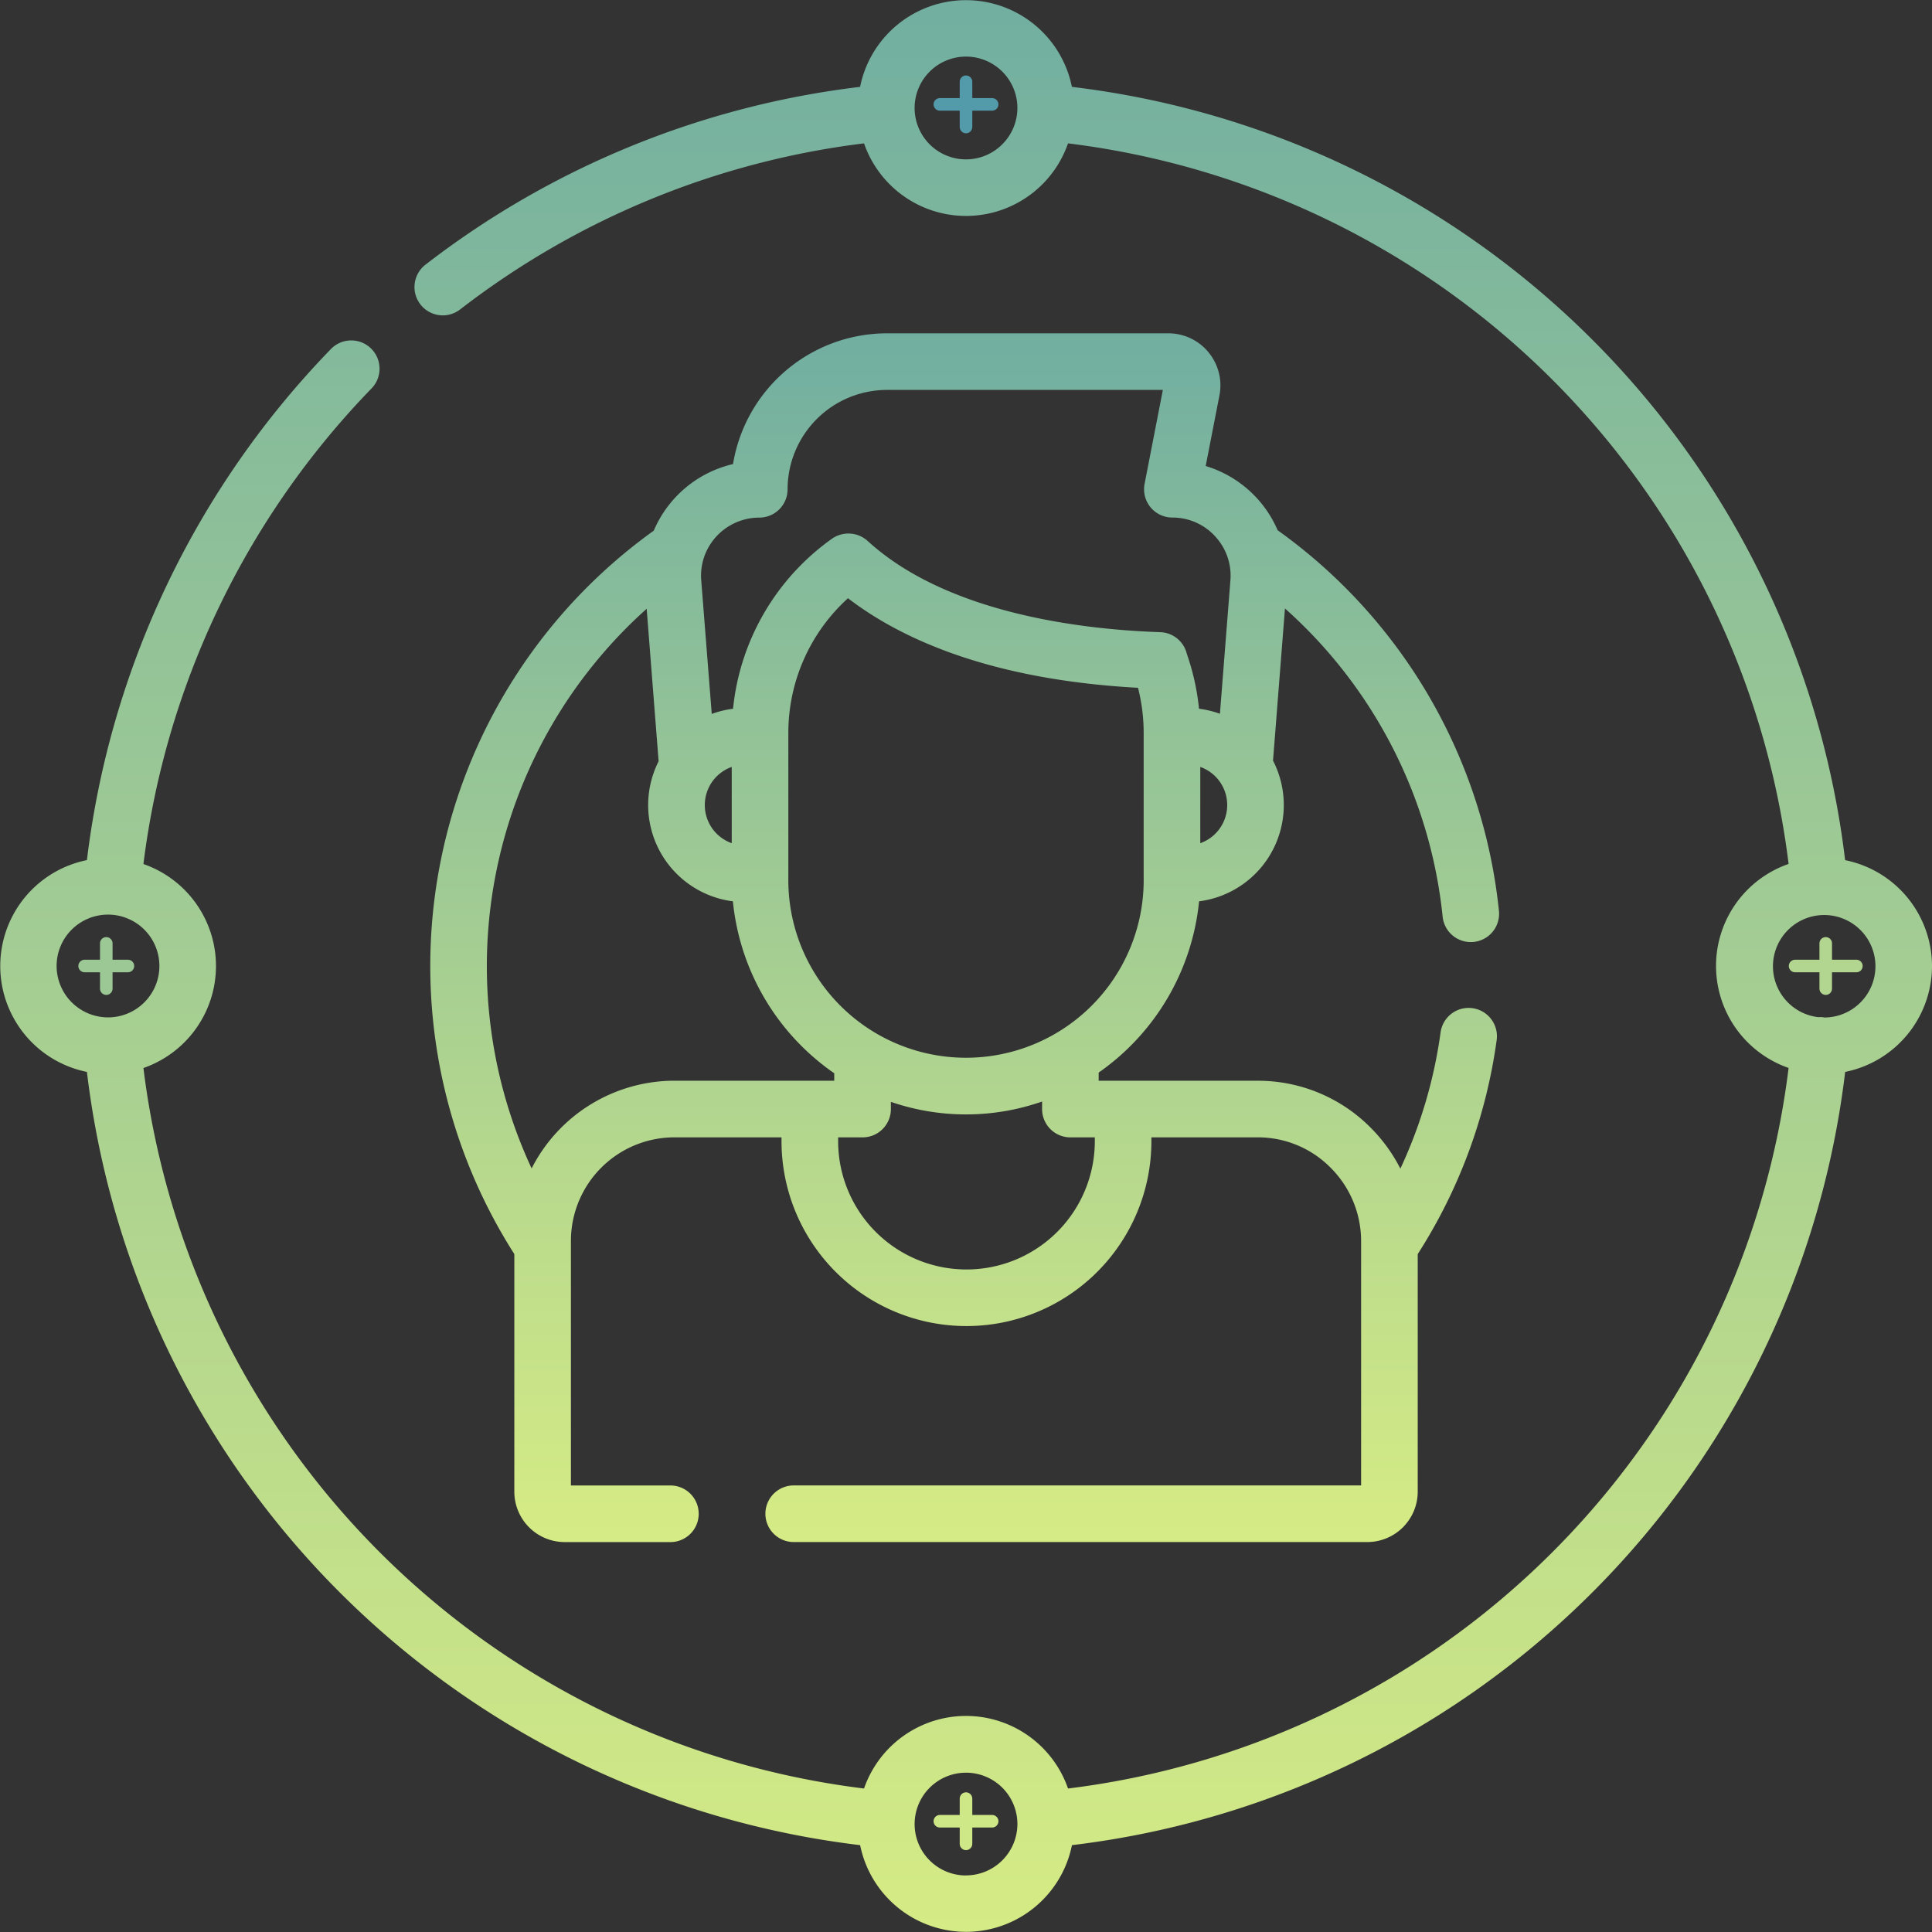 <svg id="_031-circle" data-name="031-circle" xmlns="http://www.w3.org/2000/svg" xmlns:xlink="http://www.w3.org/1999/xlink" width="153.79" height="153.79" viewBox="0 0 153.79 153.79">
  <rect x="0" y="0" width="153.79" height="153.79" fill="#333333" stroke="none"/>
  <defs>
    <linearGradient id="linear-gradient" x1="0.5" y1="-0.22" x2="0.5" y2="1.302" gradientUnits="objectBoundingBox">
      <stop offset="0" stop-color="#5ba1a7"/>
      <stop offset="1" stop-color="#f4fe7c"/>
    </linearGradient>
  </defs>
  <g id="Group_4" data-name="Group 4" transform="translate(2.253 2.253)">
    <circle id="Ellipse_1" data-name="Ellipse 1" cx="6.344" cy="6.344" r="6.344" transform="translate(68.299)" fill="none"/>
    <path id="Path_39" data-name="Path 39" d="M6.344,0A6.344,6.344,0,1,1,0,6.344,6.344,6.344,0,0,1,6.344,0Z" transform="translate(68.299 136.597)" fill="none"/>
    <circle id="Ellipse_3" data-name="Ellipse 3" cx="6.344" cy="6.344" r="6.344" transform="translate(0 68.299)" fill="none"/>
    <path id="Path_38" data-name="Path 38" d="M6.344,0A6.344,6.344,0,1,1,0,6.344,6.344,6.344,0,0,1,6.344,0Z" transform="matrix(0.167, -0.986, 0.986, 0.167, 135.685, 79.875)" fill="none"/>
    <path id="Path_26" data-name="Path 26" d="M218.051,106a6.889,6.889,0,0,1,6.868,7.428l-1.173,14.944H179.477L178.3,113.426A6.889,6.889,0,0,1,185.171,106a10.164,10.164,0,0,1,10.164-10.164H217.73a1.894,1.894,0,0,1,1.859,2.256Z" transform="translate(-126.984 -69.301)" fill="none"/>
    <path id="Path_27" data-name="Path 27" d="M295.512,106l1.539-7.908a1.894,1.894,0,0,0-1.859-2.256H289a1.894,1.894,0,0,1,1.859,2.256l-1.153,5.926a1.9,1.9,0,0,0,1.356,2.2,6.892,6.892,0,0,1,5.126,7.207l-1.173,14.944h6.192l1.173-14.944A6.889,6.889,0,0,0,295.512,106Z" transform="translate(-204.445 -69.302)" fill="none"/>
    <path id="Path_28" data-name="Path 28" d="M184.045,295.661,190,293.9h10.736c6.468,2.267,8.711,4.758,8.7,10.543V324.36a1.758,1.758,0,0,1-1.758,1.758H145.548a1.758,1.758,0,0,1-1.758-1.758v-20A10.5,10.5,0,0,1,154.306,293.9l10.757,0,5.956,1.759h13.026Z" transform="translate(-102.852 -207.872)" fill="none"/>
    <path id="Path_29" data-name="Path 29" d="M227.082,272.788a12.469,12.469,0,0,0,12.469-12.469v-2.555h-4.2V242.243H218.811v15.521h-4.2v2.556A12.469,12.469,0,0,0,227.082,272.788Z" transform="translate(-152.402 -171.733)" fill="none"/>
    <g id="Group_3" data-name="Group 3" transform="translate(92.612 86.031)">
      <path id="Path_30" data-name="Path 30" d="M321.1,293.915h-5.273a10.522,10.522,0,0,1,10.462,10.543v19.914a1.758,1.758,0,0,1-1.758,1.758H329.8a1.758,1.758,0,0,0,1.758-1.758V304.458A10.522,10.522,0,0,0,321.1,293.915Z" transform="translate(-315.825 -293.915)" fill="none"/>
    </g>
    <path id="Path_31" data-name="Path 31" d="M185.928,195.106h-1.171a5.479,5.479,0,0,0,0,10.958h1.171Z" transform="translate(-127.681 -138.754)" fill="none"/>
    <path id="Path_32" data-name="Path 32" d="M217.812,183.683a16.5,16.5,0,0,1-16.4-16.608v-11.5a16.5,16.5,0,0,1,16.4-16.608,16.3,16.3,0,0,1,16.157,16.608v11.5A16.3,16.3,0,0,1,217.812,183.683Z" transform="translate(-143.169 -99.479)" fill="none"/>
    <path id="Path_33" data-name="Path 33" d="M311.755,195.106h-1.171v10.958h1.171a5.479,5.479,0,0,0,0-10.958Z" transform="translate(-219.546 -138.754)" fill="none"/>
    <path id="Path_34" data-name="Path 34" d="M249.859,138.969a16.3,16.3,0,0,0-2.637.215,16.549,16.549,0,0,1,13.759,16.394v11.5a16.549,16.549,0,0,1-13.759,16.394,16.307,16.307,0,0,0,2.637.215,16.5,16.5,0,0,0,16.4-16.608v-11.5A16.5,16.5,0,0,0,249.859,138.969Z" transform="translate(-175.216 -99.479)" fill="none"/>
    <path id="Path_35" data-name="Path 35" d="M216.532,134.27s5.333,10.523,28.628,10.864a.862.862,0,0,0,.827-1.143C244.61,140,238.414,127.387,216.532,134.27Z" transform="translate(-153.745 -94.78)" fill="none"/>
  </g>
  <g id="Group_5" data-name="Group 5" transform="translate(0 0)">
    <path id="Path_36" data-name="Path 36" d="M175.972,89.844a4.133,4.133,0,0,0-3.2-1.509H150.377a12.436,12.436,0,0,0-12.255,10.408,9.1,9.1,0,0,0-6.308,5.3,42.645,42.645,0,0,0-11.1,57.585v18.915a4.015,4.015,0,0,0,4.011,4.011h8.413a2.253,2.253,0,0,0,0-4.506h-7.919v-19.5a8.245,8.245,0,0,1,8.252-8.212h.011l8.5,0v.3a14.722,14.722,0,0,0,29.444,0v-.3h8.481a8.135,8.135,0,0,1,5.805,2.437,8.252,8.252,0,0,1,2.407,5.853v19.419H142.953a2.253,2.253,0,0,0,0,4.506h45.662a4.015,4.015,0,0,0,4.011-4.011V161.629a42.127,42.127,0,0,0,6.281-17.015,2.253,2.253,0,1,0-4.463-.62,37.664,37.664,0,0,1-3.2,10.833,12.855,12.855,0,0,0-2.329-3.223,12.611,12.611,0,0,0-9-3.773H167.228v-.649a18.909,18.909,0,0,0,7.993-13.633,7.724,7.724,0,0,0,5.886-11.2l.951-12.113a38.057,38.057,0,0,1,12.551,24.533,2.253,2.253,0,0,0,2.238,2.024c.077,0,.154,0,.232-.012a2.252,2.252,0,0,0,2.012-2.47,42.6,42.6,0,0,0-17.615-30.3,9.1,9.1,0,0,0-5.728-5.114l1.094-5.622a4.129,4.129,0,0,0-.87-3.428ZM138.02,128.921a3.221,3.221,0,0,1,0-6.071Zm-4.554,18.907a12.769,12.769,0,0,0-11.375,6.982,38.161,38.161,0,0,1,9.158-44.548L132.2,122.4a7.724,7.724,0,0,0,5.912,11.149,18.91,18.91,0,0,0,8.068,13.686v.594h-1.945l-10.755,0Zm31.51,4.51h1.946v.3a10.216,10.216,0,1,1-20.432,0v-.3h1.946a2.253,2.253,0,0,0,2.253-2.253v-.574a18.374,18.374,0,0,0,12.036-.026v.6A2.252,2.252,0,0,0,164.976,152.338Zm5.835-20.688a14.144,14.144,0,1,1-28.285,0v-11.5a14.467,14.467,0,0,1,4.748-10.729c4.093,3.148,11.175,6.479,23.087,7.131a14.572,14.572,0,0,1,.45,3.6Zm4.506-2.73V122.85a3.221,3.221,0,0,1,0,6.071Zm1.18-24.427a4.589,4.589,0,0,1,1.218,3.51l-.834,10.616a7.683,7.683,0,0,0-1.665-.4,18.911,18.911,0,0,0-.968-4.362,2.252,2.252,0,0,0-2.116-1.733c-5.952-.2-16.894-1.4-23.3-7.268a2.28,2.28,0,0,0-2.821-.18,18.935,18.935,0,0,0-7.887,13.543,7.671,7.671,0,0,0-1.695.414L135.592,108a4.625,4.625,0,0,1,.232-1.865c0-.01.007-.02.01-.031a4.65,4.65,0,0,1,4.379-3.1,2.253,2.253,0,0,0,2.253-2.253,7.92,7.92,0,0,1,7.912-7.911h21.96l-1.455,7.481A2.252,2.252,0,0,0,173.093,103,4.59,4.59,0,0,1,176.5,104.493Z" transform="translate(-79.773 -61.802)" fill="url(#linear-gradient)"/>
    <path id="Path_37" data-name="Path 37" d="M153.79,76.9a8.61,8.61,0,0,0-6.916-8.43A70.405,70.405,0,0,0,85.325,6.915a8.6,8.6,0,0,0-16.861,0A70.159,70.159,0,0,0,33.9,21.044a2.253,2.253,0,1,0,2.751,3.568,65.661,65.661,0,0,1,32.127-13.2,8.594,8.594,0,0,0,16.238,0,65.9,65.9,0,0,1,57.359,57.359,8.594,8.594,0,0,0,0,16.238,65.893,65.893,0,0,1-57.359,57.359,8.594,8.594,0,0,0-16.238,0A65.9,65.9,0,0,1,11.417,85.015a8.594,8.594,0,0,0,0-16.237A66.106,66.106,0,0,1,29.552,30.945a2.253,2.253,0,1,0-3.233-3.138,70.623,70.623,0,0,0-19.4,40.659,8.6,8.6,0,0,0,0,16.86,70.4,70.4,0,0,0,61.549,61.55,8.6,8.6,0,0,0,16.861,0,70.4,70.4,0,0,0,61.549-61.55A8.61,8.61,0,0,0,153.79,76.9ZM76.9,12.687A4.091,4.091,0,1,1,80.986,8.6,4.1,4.1,0,0,1,76.9,12.687ZM4.506,76.9A4.091,4.091,0,1,1,8.6,80.986,4.1,4.1,0,0,1,4.506,76.9Zm72.39,72.39a4.091,4.091,0,1,1,4.091-4.091A4.1,4.1,0,0,1,76.9,149.285Zm68.306-68.3c-.053-.009-.105-.018-.16-.023a2.273,2.273,0,0,0-.31,0,4.079,4.079,0,1,1,.469.028Z" transform="translate(0 0)" fill="url(#linear-gradient)"/>
  </g>
  <g id="Group_6" data-name="Group 6" transform="translate(74.813 6.508)">
    <line id="Line_1" data-name="Line 1" y2="3.602" transform="translate(2.082)" fill="none" stroke="#539aaa" stroke-linecap="round" stroke-width="1"/>
    <line id="Line_2" data-name="Line 2" x1="4.164" transform="translate(0 1.801)" fill="none" stroke="#539aaa" stroke-linecap="round" stroke-width="1"/>
  </g>
  <g id="Group_7" data-name="Group 7" transform="translate(142.891 75.094)">
    <line id="Line_1-2" data-name="Line 1" y2="3.602" transform="translate(2.44)" fill="none" stroke="#b2d68f" stroke-linecap="round" stroke-width="1"/>
    <line id="Line_2-2" data-name="Line 2" x1="4.88" transform="translate(0 1.801)" fill="none" stroke="#b2d68f" stroke-linecap="round" stroke-width="1"/>
  </g>
  <g id="Group_9" data-name="Group 9" transform="translate(6.736 75.094)">
    <line id="Line_1-3" data-name="Line 1" y2="3.602" transform="translate(1.724)" fill="none" stroke="#9bc895" stroke-linecap="round" stroke-width="1"/>
    <line id="Line_2-3" data-name="Line 2" x1="3.447" transform="translate(0 1.801)" fill="none" stroke="#9bc895" stroke-linecap="round" stroke-width="1"/>
  </g>
  <g id="Group_8" data-name="Group 8" transform="translate(74.813 143.172)">
    <line id="Line_1-4" data-name="Line 1" y2="3.602" transform="translate(2.082)" fill="none" stroke="#cee787" stroke-linecap="round" stroke-width="1"/>
    <line id="Line_2-4" data-name="Line 2" x1="4.164" transform="translate(0 1.801)" fill="none" stroke="#cee787" stroke-linecap="round" stroke-width="1"/>
  </g>
</svg>
